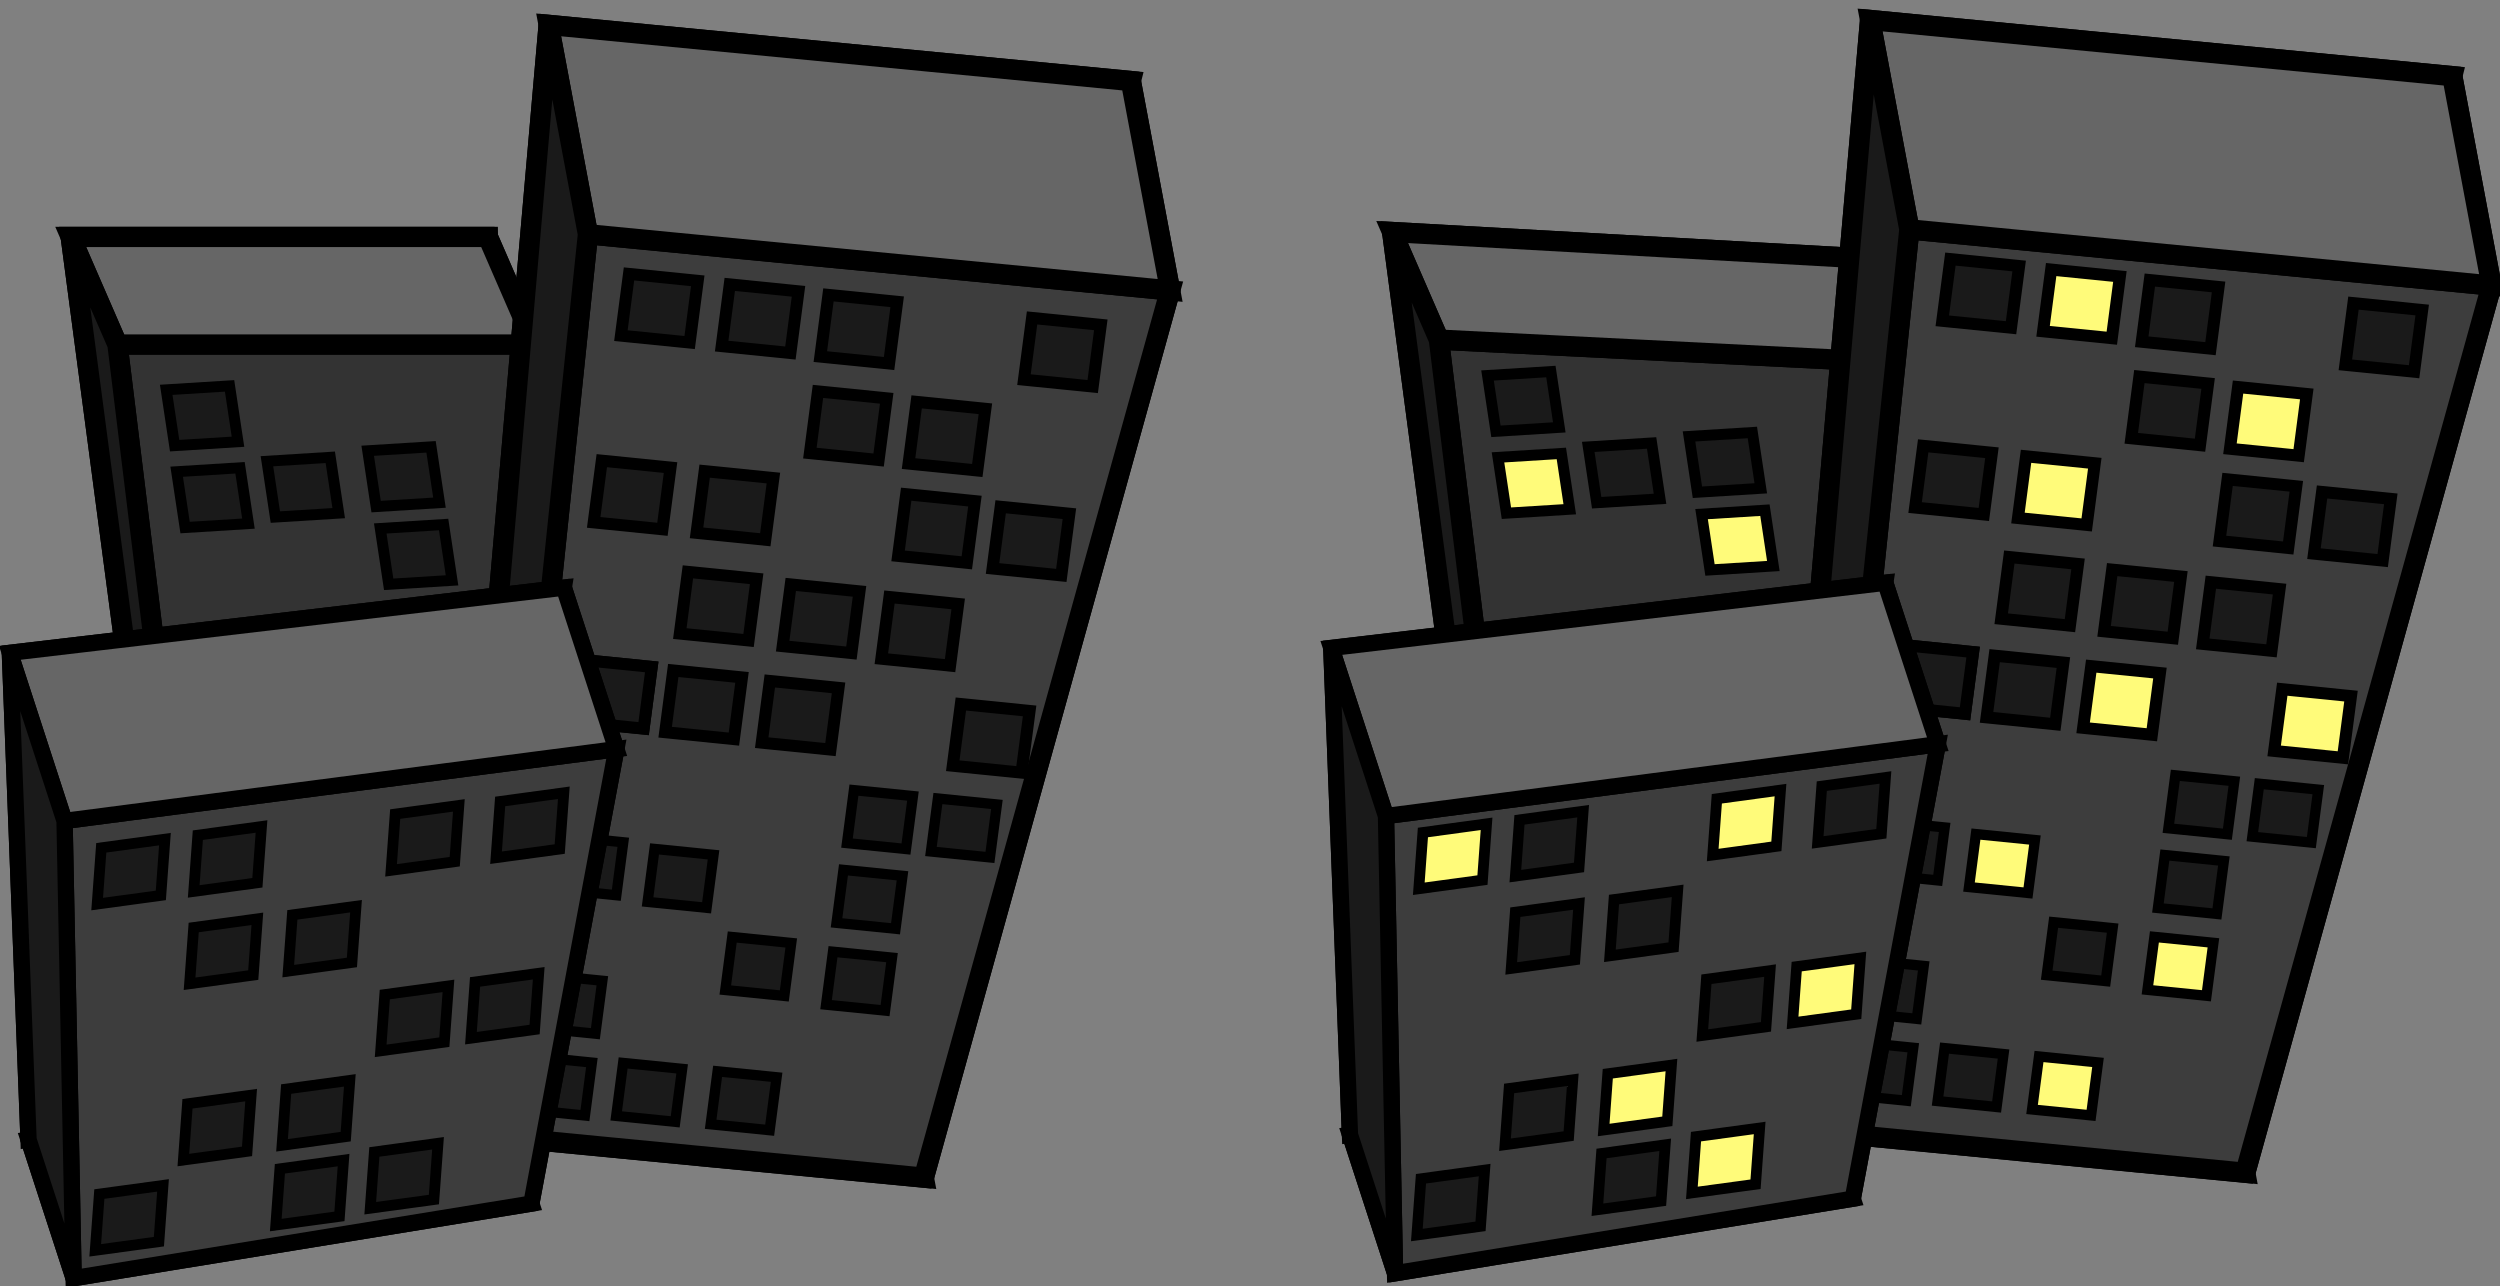 <?xml version="1.0" encoding="UTF-8" standalone="no"?>
<!-- Created with Inkscape (http://www.inkscape.org/) -->

<svg
   xmlns:dc="http://purl.org/dc/elements/1.1/"
   xmlns:cc="http://creativecommons.org/ns#"
   xmlns:rdf="http://www.w3.org/1999/02/22-rdf-syntax-ns#"
   xmlns:svg="http://www.w3.org/2000/svg"
   xmlns="http://www.w3.org/2000/svg"
   xmlns:sodipodi="http://sodipodi.sourceforge.net/DTD/sodipodi-0.dtd"
   xmlns:inkscape="http://www.inkscape.org/namespaces/inkscape"
   width="291.893"
   height="150.181"
   id="svg2"
   version="1.1"
   inkscape:version="0.47 r22583"
   sodipodi:docname="buildings.svg"
   inkscape:export-filename="F:\personal\tbeary\Projects\QA Division ppt\0-Completed Ideas\Skylines\anniversary-city-numbers\buildings.png"
   inkscape:export-xdpi="195.3"
   inkscape:export-ydpi="195.3">
  <rect width="100%" height="100%" fill="#808080" stroke="none"/>
  <title
     id="title3168">buildings</title>
  <defs
     id="defs4">
    <inkscape:perspective
       sodipodi:type="inkscape:persp3d"
       inkscape:vp_x="221.61998 : -134.83192 : 1"
       inkscape:vp_y="-288.54141 : 663.99915 : 0"
       inkscape:vp_z="2306.3155 : 152.97602 : 1"
       inkscape:persp3d-origin="946.6777 : 152.97602 : 1"
       id="perspective3166" />
    <inkscape:perspective
       sodipodi:type="inkscape:persp3d"
       inkscape:vp_x="186.2586 : -128.89743 : 1"
       inkscape:vp_y="-130.10038 : 693.12731 : 0"
       inkscape:vp_z="1349.1504 : -130.11659 : 0"
       inkscape:persp3d-origin="911.3162 : 158.91051 : 1"
       id="perspective3157" />
    <inkscape:perspective
       sodipodi:type="inkscape:persp3d"
       inkscape:vp_x="172.9921 : -99.204771 : 1"
       inkscape:vp_y="-176.03686 : 541.03529 : 0"
       inkscape:vp_z="1799.5247 : 417.09563 : 1"
       inkscape:persp3d-origin="761.28455 : 129.94359 : 1"
       id="perspective3114" />
    <inkscape:perspective
       sodipodi:type="inkscape:persp3d"
       inkscape:vp_x="67.334267 : -136.54621 : 1"
       inkscape:vp_y="-288.54141 : 663.99915 : 0"
       inkscape:vp_z="1359.6378 : 0 : 0"
       inkscape:persp3d-origin="792.39204 : 151.26173 : 1"
       id="perspective3092" />
    <inkscape:perspective
       sodipodi:type="inkscape:persp3d"
       inkscape:vp_x="31.972887 : -130.61172 : 1"
       inkscape:vp_y="-130.10038 : 693.12731 : 0"
       inkscape:vp_z="1349.1504 : -130.11659 : 0"
       inkscape:persp3d-origin="757.03054 : 157.19622 : 1"
       id="perspective3083" />
    <inkscape:perspective
       sodipodi:type="inkscape:persp3d"
       inkscape:vp_x="18.706382 : -100.91906 : 1"
       inkscape:vp_y="-176.03686 : 541.03529 : 0"
       inkscape:vp_z="1645.239 : 415.38134 : 1"
       inkscape:persp3d-origin="606.99884 : 128.2293 : 1"
       id="perspective3040" />
    <inkscape:perspective
       sodipodi:type="inkscape:persp3d"
       inkscape:vp_x="177.61998 : -870.26049 : 1"
       inkscape:vp_y="-288.54141 : 663.99915 : 0"
       inkscape:vp_z="2262.3155 : -582.45255 : 1"
       inkscape:persp3d-origin="902.6777 : -582.45255 : 1"
       id="perspective7003" />
    <inkscape:perspective
       sodipodi:type="inkscape:persp3d"
       inkscape:vp_x="142.2586 : -864.326 : 1"
       inkscape:vp_y="-130.10038 : 693.12731 : 0"
       inkscape:vp_z="1349.1504 : -130.11659 : 0"
       inkscape:persp3d-origin="867.3162 : -576.51806 : 1"
       id="perspective6994" />
    <inkscape:perspective
       sodipodi:type="inkscape:persp3d"
       inkscape:vp_x="128.9921 : -834.63334 : 1"
       inkscape:vp_y="-176.03686 : 541.03529 : 0"
       inkscape:vp_z="1755.5247 : -318.33294 : 1"
       inkscape:persp3d-origin="717.28455 : -605.48498 : 1"
       id="perspective6951" />
    <inkscape:perspective
       sodipodi:type="inkscape:persp3d"
       inkscape:vp_x="41.048553 : -873.68907 : 1"
       inkscape:vp_y="-288.54141 : 663.99915 : 0"
       inkscape:vp_z="1359.6378 : 0 : 0"
       inkscape:persp3d-origin="766.10633 : -585.88113 : 1"
       id="perspective6929" />
    <inkscape:perspective
       sodipodi:type="inkscape:persp3d"
       inkscape:vp_x="5.687173 : -867.75458 : 1"
       inkscape:vp_y="-130.10038 : 693.12731 : 0"
       inkscape:vp_z="1349.1504 : -130.11659 : 0"
       inkscape:persp3d-origin="730.74483 : -579.94664 : 1"
       id="perspective6920" />
    <inkscape:perspective
       sodipodi:type="inkscape:persp3d"
       inkscape:vp_x="-7.579332 : -838.06192 : 1"
       inkscape:vp_y="-176.03686 : 541.03529 : 0"
       inkscape:vp_z="1618.9533 : -321.76152 : 1"
       inkscape:persp3d-origin="580.71313 : -608.91356 : 1"
       id="perspective6877" />
    <inkscape:perspective
       id="perspective6789"
       inkscape:persp3d-origin="756.14169 : -19.770696 : 1"
       inkscape:vp_z="1794.3818 : 267.38134 : 1"
       inkscape:vp_y="-176.03686 : 541.03529 : 0"
       inkscape:vp_x="167.84924 : -248.91906 : 1"
       sodipodi:type="inkscape:persp3d" />
    <inkscape:perspective
       id="perspective6787"
       inkscape:persp3d-origin="906.17334 : 9.1962243 : 1"
       inkscape:vp_z="1349.1504 : -130.11659 : 0"
       inkscape:vp_y="-130.10038 : 693.12731 : 0"
       inkscape:vp_x="181.11574 : -278.61172 : 1"
       sodipodi:type="inkscape:persp3d" />
    <inkscape:perspective
       id="perspective6785"
       inkscape:persp3d-origin="941.53484 : 3.2617343 : 1"
       inkscape:vp_z="2301.1726 : 3.2617343 : 1"
       inkscape:vp_y="-288.54141 : 663.99915 : 0"
       inkscape:vp_x="216.47712 : -284.54621 : 1"
       sodipodi:type="inkscape:persp3d" />
    <inkscape:perspective
       id="perspective5941"
       inkscape:persp3d-origin="1210.6777 : 888.40459 : 1"
       inkscape:vp_z="1359.6378 : 0 : 0"
       inkscape:vp_y="-288.54141 : 663.99915 : 0"
       inkscape:vp_x="485.61998 : 600.59665 : 1"
       sodipodi:type="inkscape:persp3d" />
    <inkscape:perspective
       id="perspective5932"
       inkscape:persp3d-origin="1175.3162 : 894.33908 : 1"
       inkscape:vp_z="1349.1504 : -130.11659 : 0"
       inkscape:vp_y="-130.10038 : 693.12731 : 0"
       inkscape:vp_x="450.2586 : 606.53114 : 1"
       sodipodi:type="inkscape:persp3d" />
    <inkscape:perspective
       id="perspective5889"
       inkscape:persp3d-origin="1025.2845 : 865.37216 : 1"
       inkscape:vp_z="2063.5247 : 1152.5242 : 1"
       inkscape:vp_y="-176.03686 : 541.03529 : 0"
       inkscape:vp_x="436.9921 : 636.2238 : 1"
       sodipodi:type="inkscape:persp3d" />
    <inkscape:perspective
       id="perspective5867"
       inkscape:persp3d-origin="601.85598 : -20.342129 : 1"
       inkscape:vp_z="1640.0961 : 266.80991 : 1"
       inkscape:vp_y="-176.03686 : 541.03529 : 0"
       inkscape:vp_x="13.563525 : -249.49049 : 1"
       sodipodi:type="inkscape:persp3d" />
    <inkscape:perspective
       id="perspective5865"
       inkscape:persp3d-origin="751.88768 : 8.6247914 : 1"
       inkscape:vp_z="1349.1504 : -130.11659 : 0"
       inkscape:vp_y="-130.10038 : 693.12731 : 0"
       inkscape:vp_x="26.83003 : -279.18315 : 1"
       sodipodi:type="inkscape:persp3d" />
    <inkscape:perspective
       id="perspective5863"
       inkscape:persp3d-origin="787.24918 : 2.6903014 : 1"
       inkscape:vp_z="1359.6378 : 0 : 0"
       inkscape:vp_y="-288.54141 : 663.99915 : 0"
       inkscape:vp_x="62.19141 : -285.11764 : 1"
       sodipodi:type="inkscape:persp3d" />
    <inkscape:perspective
       sodipodi:type="inkscape:persp3d"
       inkscape:vp_x="668.04782 : -204.01114 : 1"
       inkscape:vp_y="-176.03686 : 541.03529 : 0"
       inkscape:vp_z="2294.5804 : 312.28926 : 1"
       inkscape:persp3d-origin="1256.3402 : 25.137216 : 1"
       id="perspective5728" />
    <inkscape:perspective
       sodipodi:type="inkscape:persp3d"
       inkscape:vp_x="604.51107 : -239.00731 : 1"
       inkscape:vp_y="-288.54141 : 663.99915 : 0"
       inkscape:vp_z="1359.6378 : 0 : 0"
       inkscape:persp3d-origin="1329.5688 : 48.80063 : 1"
       id="perspective4896" />
    <inkscape:perspective
       sodipodi:type="inkscape:persp3d"
       inkscape:vp_x="569.14969 : -233.07282 : 1"
       inkscape:vp_y="-130.10038 : 693.12731 : 0"
       inkscape:vp_z="1349.1504 : -130.11659 : 0"
       inkscape:persp3d-origin="1294.2073 : 54.73512 : 1"
       id="perspective4894" />
    <inkscape:perspective
       sodipodi:type="inkscape:persp3d"
       inkscape:vp_x="555.88319 : -203.38016 : 1"
       inkscape:vp_y="-176.03686 : 541.03529 : 0"
       inkscape:vp_z="2182.4157 : 312.92024 : 1"
       inkscape:persp3d-origin="1144.1756 : 25.7682 : 1"
       id="perspective4892" />
    <inkscape:perspective
       sodipodi:type="inkscape:persp3d"
       inkscape:vp_x="494.61008 : -236.03702 : 1"
       inkscape:vp_y="-288.54141 : 663.99915 : 0"
       inkscape:vp_z="1359.6378 : 0 : 0"
       inkscape:persp3d-origin="1219.6678 : 51.770927 : 1"
       id="perspective4722" />
    <inkscape:perspective
       sodipodi:type="inkscape:persp3d"
       inkscape:vp_x="459.2487 : -230.10253 : 1"
       inkscape:vp_y="-130.10038 : 693.12731 : 0"
       inkscape:vp_z="1349.1504 : -130.11659 : 0"
       inkscape:persp3d-origin="1184.3063 : 57.705417 : 1"
       id="perspective4720" />
    <inkscape:perspective
       sodipodi:type="inkscape:persp3d"
       inkscape:vp_x="445.9822 : -200.40987 : 1"
       inkscape:vp_y="-176.03686 : 541.03529 : 0"
       inkscape:vp_z="2072.5147 : 315.89053 : 1"
       inkscape:persp3d-origin="1034.2747 : 28.738497 : 1"
       id="perspective4718" />
    <inkscape:perspective
       sodipodi:type="inkscape:persp3d"
       inkscape:vp_x="386.68929 : -232.07662 : 1"
       inkscape:vp_y="-288.54141 : 663.99915 : 0"
       inkscape:vp_z="1359.6378 : 0 : 0"
       inkscape:persp3d-origin="1111.747 : 55.731323 : 1"
       id="perspective4548" />
    <inkscape:perspective
       sodipodi:type="inkscape:persp3d"
       inkscape:vp_x="351.32791 : -226.14213 : 1"
       inkscape:vp_y="-130.10038 : 693.12731 : 0"
       inkscape:vp_z="1349.1504 : -130.11659 : 0"
       inkscape:persp3d-origin="1076.3855 : 61.665813 : 1"
       id="perspective4546" />
    <inkscape:perspective
       sodipodi:type="inkscape:persp3d"
       inkscape:vp_x="338.06141 : -196.44947 : 1"
       inkscape:vp_y="-176.03686 : 541.03529 : 0"
       inkscape:vp_z="1964.594 : 319.85093 : 1"
       inkscape:persp3d-origin="926.35386 : 32.698893 : 1"
       id="perspective4544" />
    <inkscape:perspective
       sodipodi:type="inkscape:persp3d"
       inkscape:vp_x="285.69919 : -239.99741 : 1"
       inkscape:vp_y="-288.54141 : 663.99915 : 0"
       inkscape:vp_z="1359.6378 : 0 : 0"
       inkscape:persp3d-origin="1010.757 : 47.810531 : 1"
       id="perspective4374" />
    <inkscape:perspective
       sodipodi:type="inkscape:persp3d"
       inkscape:vp_x="250.33781 : -234.06292 : 1"
       inkscape:vp_y="-130.10038 : 693.12731 : 0"
       inkscape:vp_z="1349.1504 : -130.11659 : 0"
       inkscape:persp3d-origin="975.39546 : 53.745021 : 1"
       id="perspective4372" />
    <inkscape:perspective
       sodipodi:type="inkscape:persp3d"
       inkscape:vp_x="237.07131 : -204.37026 : 1"
       inkscape:vp_y="-176.03686 : 541.03529 : 0"
       inkscape:vp_z="1863.6039 : 311.93014 : 1"
       inkscape:persp3d-origin="825.36376 : 24.778101 : 1"
       id="perspective4370" />
    <inkscape:perspective
       sodipodi:type="inkscape:persp3d"
       inkscape:vp_x="67.87741 : -171.72019 : 1"
       inkscape:vp_y="-288.54141 : 663.99915 : 0"
       inkscape:vp_z="1359.6378 : 0 : 0"
       inkscape:persp3d-origin="792.93515 : 116.08775 : 1"
       id="perspective6439" />
    <inkscape:perspective
       sodipodi:type="inkscape:persp3d"
       inkscape:vp_x="32.51603 : -165.7857 : 1"
       inkscape:vp_y="-130.10038 : 693.12731 : 0"
       inkscape:vp_z="1349.1504 : -130.11659 : 0"
       inkscape:persp3d-origin="757.57365 : 122.02224 : 1"
       id="perspective6437" />
    <inkscape:perspective
       sodipodi:type="inkscape:persp3d"
       inkscape:vp_x="19.24953 : -136.09304 : 1"
       inkscape:vp_y="-176.03686 : 541.03529 : 0"
       inkscape:vp_z="1645.7821 : 380.20736 : 1"
       inkscape:persp3d-origin="607.54195 : 93.055318 : 1"
       id="perspective6435" />
    <inkscape:perspective
       sodipodi:type="inkscape:persp3d"
       inkscape:vp_x="618.37246 : 16.398622 : 1"
       inkscape:vp_y="-288.54141 : 663.99915 : 0"
       inkscape:vp_z="1359.6378 : 0 : 0"
       inkscape:persp3d-origin="1343.4302 : 304.20656 : 1"
       id="perspective6265" />
    <inkscape:perspective
       sodipodi:type="inkscape:persp3d"
       inkscape:vp_x="583.01108 : 22.333112 : 1"
       inkscape:vp_y="-130.10038 : 693.12731 : 0"
       inkscape:vp_z="1349.1504 : -130.11659 : 0"
       inkscape:persp3d-origin="1308.0687 : 310.14105 : 1"
       id="perspective6263" />
    <inkscape:perspective
       sodipodi:type="inkscape:persp3d"
       inkscape:vp_x="569.74458 : 52.025772 : 1"
       inkscape:vp_y="-176.03686 : 541.03529 : 0"
       inkscape:vp_z="2196.2771 : 568.32617 : 1"
       inkscape:persp3d-origin="1158.037 : 281.17413 : 1"
       id="perspective6261" />
    <inkscape:perspective
       sodipodi:type="inkscape:persp3d"
       inkscape:vp_x="434.21404 : 16.398622 : 1"
       inkscape:vp_y="-288.54141 : 663.99915 : 0"
       inkscape:vp_z="1359.6378 : 0 : 0"
       inkscape:persp3d-origin="1159.2718 : 304.20656 : 1"
       id="perspective6091" />
    <inkscape:perspective
       sodipodi:type="inkscape:persp3d"
       inkscape:vp_x="398.85266 : 22.333112 : 1"
       inkscape:vp_y="-130.10038 : 693.12731 : 0"
       inkscape:vp_z="1349.1504 : -130.11659 : 0"
       inkscape:persp3d-origin="1123.9103 : 310.14105 : 1"
       id="perspective6089" />
    <inkscape:perspective
       sodipodi:type="inkscape:persp3d"
       inkscape:vp_x="385.58616 : 52.025772 : 1"
       inkscape:vp_y="-176.03686 : 541.03529 : 0"
       inkscape:vp_z="2012.1187 : 568.32617 : 1"
       inkscape:persp3d-origin="973.87859 : 281.17413 : 1"
       id="perspective6087" />
    <inkscape:perspective
       sodipodi:type="inkscape:persp3d"
       inkscape:vp_x="255.00612 : 19.368919 : 1"
       inkscape:vp_y="-288.54141 : 663.99915 : 0"
       inkscape:vp_z="1359.6378 : 0 : 0"
       inkscape:persp3d-origin="980.06387 : 307.17686 : 1"
       id="perspective5917" />
    <inkscape:perspective
       sodipodi:type="inkscape:persp3d"
       inkscape:vp_x="219.64474 : 25.303409 : 1"
       inkscape:vp_y="-130.10038 : 693.12731 : 0"
       inkscape:vp_z="1349.1504 : -130.11659 : 0"
       inkscape:persp3d-origin="944.70237 : 313.11135 : 1"
       id="perspective5915" />
    <inkscape:perspective
       sodipodi:type="inkscape:persp3d"
       inkscape:vp_x="206.37824 : 54.996069 : 1"
       inkscape:vp_y="-176.03686 : 541.03529 : 0"
       inkscape:vp_z="1832.9108 : 571.29647 : 1"
       inkscape:persp3d-origin="794.67067 : 284.14443 : 1"
       id="perspective5913" />
    <inkscape:perspective
       sodipodi:type="inkscape:persp3d"
       inkscape:vp_x="69.857608 : 25.309513 : 1"
       inkscape:vp_y="-288.54141 : 663.99915 : 0"
       inkscape:vp_z="1359.6378 : 0 : 0"
       inkscape:persp3d-origin="794.91536 : 313.11745 : 1"
       id="perspective5743" />
    <inkscape:perspective
       sodipodi:type="inkscape:persp3d"
       inkscape:vp_x="34.496228 : 31.244003 : 1"
       inkscape:vp_y="-130.10038 : 693.12731 : 0"
       inkscape:vp_z="1349.1504 : -130.11659 : 0"
       inkscape:persp3d-origin="759.55386 : 319.05194 : 1"
       id="perspective5741" />
    <inkscape:perspective
       sodipodi:type="inkscape:persp3d"
       inkscape:vp_x="21.229728 : 60.936663 : 1"
       inkscape:vp_y="-176.03686 : 541.03529 : 0"
       inkscape:vp_z="1647.7623 : 577.23706 : 1"
       inkscape:persp3d-origin="609.52216 : 290.08502 : 1"
       id="perspective5739" />
    <inkscape:perspective
       sodipodi:type="inkscape:persp3d"
       inkscape:vp_x="628.27345 : 228.27981 : 1"
       inkscape:vp_y="-288.54141 : 663.99915 : 0"
       inkscape:vp_z="1359.6378 : 0 : 0"
       inkscape:persp3d-origin="1353.3312 : 516.08775 : 1"
       id="perspective5569" />
    <inkscape:perspective
       sodipodi:type="inkscape:persp3d"
       inkscape:vp_x="592.91207 : 234.2143 : 1"
       inkscape:vp_y="-130.10038 : 693.12731 : 0"
       inkscape:vp_z="1349.1504 : -130.11659 : 0"
       inkscape:persp3d-origin="1317.9697 : 522.02224 : 1"
       id="perspective5567" />
    <inkscape:perspective
       sodipodi:type="inkscape:persp3d"
       inkscape:vp_x="579.64557 : 263.90696 : 1"
       inkscape:vp_y="-176.03686 : 541.03529 : 0"
       inkscape:vp_z="2206.1781 : 780.20736 : 1"
       inkscape:persp3d-origin="1167.938 : 493.05532 : 1"
       id="perspective5565" />
    <inkscape:perspective
       sodipodi:type="inkscape:persp3d"
       inkscape:vp_x="445.10513 : 230.26001 : 1"
       inkscape:vp_y="-288.54141 : 663.99915 : 0"
       inkscape:vp_z="1359.6378 : 0 : 0"
       inkscape:persp3d-origin="1170.1629 : 518.06795 : 1"
       id="perspective5395" />
    <inkscape:perspective
       sodipodi:type="inkscape:persp3d"
       inkscape:vp_x="409.74375 : 236.1945 : 1"
       inkscape:vp_y="-130.10038 : 693.12731 : 0"
       inkscape:vp_z="1349.1504 : -130.11659 : 0"
       inkscape:persp3d-origin="1134.8014 : 524.00244 : 1"
       id="perspective5393" />
    <inkscape:perspective
       sodipodi:type="inkscape:persp3d"
       inkscape:vp_x="396.47725 : 265.88716 : 1"
       inkscape:vp_y="-176.03686 : 541.03529 : 0"
       inkscape:vp_z="2023.0098 : 782.18756 : 1"
       inkscape:persp3d-origin="984.76969 : 495.03552 : 1"
       id="perspective5391" />
    <inkscape:perspective
       sodipodi:type="inkscape:persp3d"
       inkscape:vp_x="260.94671 : 230.26001 : 1"
       inkscape:vp_y="-288.54141 : 663.99915 : 0"
       inkscape:vp_z="1359.6378 : 0 : 0"
       inkscape:persp3d-origin="986.00447 : 518.06795 : 1"
       id="perspective5221" />
    <inkscape:perspective
       sodipodi:type="inkscape:persp3d"
       inkscape:vp_x="225.58533 : 236.1945 : 1"
       inkscape:vp_y="-130.10038 : 693.12731 : 0"
       inkscape:vp_z="1349.1504 : -130.11659 : 0"
       inkscape:persp3d-origin="950.64297 : 524.00244 : 1"
       id="perspective5219" />
    <inkscape:perspective
       sodipodi:type="inkscape:persp3d"
       inkscape:vp_x="212.31883 : 265.88716 : 1"
       inkscape:vp_y="-176.03686 : 541.03529 : 0"
       inkscape:vp_z="1838.8514 : 782.18756 : 1"
       inkscape:persp3d-origin="800.61127 : 495.03552 : 1"
       id="perspective5217" />
    <inkscape:perspective
       sodipodi:type="inkscape:persp3d"
       inkscape:vp_x="75.798196 : 233.23031 : 1"
       inkscape:vp_y="-288.54141 : 663.99915 : 0"
       inkscape:vp_z="1359.6378 : 0 : 0"
       inkscape:persp3d-origin="800.85596 : 521.03825 : 1"
       id="perspective5047" />
    <inkscape:perspective
       sodipodi:type="inkscape:persp3d"
       inkscape:vp_x="40.436816 : 239.1648 : 1"
       inkscape:vp_y="-130.10038 : 693.12731 : 0"
       inkscape:vp_z="1349.1504 : -130.11659 : 0"
       inkscape:persp3d-origin="765.49446 : 526.97274 : 1"
       id="perspective5045" />
    <inkscape:perspective
       sodipodi:type="inkscape:persp3d"
       inkscape:vp_x="27.170316 : 268.85746 : 1"
       inkscape:vp_y="-176.03686 : 541.03529 : 0"
       inkscape:vp_z="1653.7029 : 785.15786 : 1"
       inkscape:persp3d-origin="615.46276 : 498.00582 : 1"
       id="perspective5043" />
    <inkscape:perspective
       sodipodi:type="inkscape:persp3d"
       inkscape:vp_x="632.23384 : 423.32932 : 1"
       inkscape:vp_y="-288.54141 : 663.99915 : 0"
       inkscape:vp_z="1359.6378 : 0 : 0"
       inkscape:persp3d-origin="1357.2916 : 711.13726 : 1"
       id="perspective4873" />
    <inkscape:perspective
       sodipodi:type="inkscape:persp3d"
       inkscape:vp_x="596.87246 : 429.26381 : 1"
       inkscape:vp_y="-130.10038 : 693.12731 : 0"
       inkscape:vp_z="1349.1504 : -130.11659 : 0"
       inkscape:persp3d-origin="1321.9301 : 717.07175 : 1"
       id="perspective4871" />
    <inkscape:perspective
       sodipodi:type="inkscape:persp3d"
       inkscape:vp_x="583.60596 : 458.95647 : 1"
       inkscape:vp_y="-176.03686 : 541.03529 : 0"
       inkscape:vp_z="2210.1385 : 975.25687 : 1"
       inkscape:persp3d-origin="1171.8984 : 688.10483 : 1"
       id="perspective4869" />
    <inkscape:perspective
       sodipodi:type="inkscape:persp3d"
       inkscape:vp_x="441.14473 : 425.30952 : 1"
       inkscape:vp_y="-288.54141 : 663.99915 : 0"
       inkscape:vp_z="1359.6378 : 0 : 0"
       inkscape:persp3d-origin="1166.2025 : 713.11746 : 1"
       id="perspective4699" />
    <inkscape:perspective
       sodipodi:type="inkscape:persp3d"
       inkscape:vp_x="405.78335 : 431.24401 : 1"
       inkscape:vp_y="-130.10038 : 693.12731 : 0"
       inkscape:vp_z="1349.1504 : -130.11659 : 0"
       inkscape:persp3d-origin="1130.841 : 719.05195 : 1"
       id="perspective4697" />
    <inkscape:perspective
       sodipodi:type="inkscape:persp3d"
       inkscape:vp_x="392.51685 : 460.93667 : 1"
       inkscape:vp_y="-176.03686 : 541.03529 : 0"
       inkscape:vp_z="2019.0494 : 977.23707 : 1"
       inkscape:persp3d-origin="980.8093 : 690.08503 : 1"
       id="perspective4695" />
    <inkscape:perspective
       sodipodi:type="inkscape:persp3d"
       inkscape:vp_x="260.94671 : 424.31942 : 1"
       inkscape:vp_y="-288.54141 : 663.99915 : 0"
       inkscape:vp_z="1359.6378 : 0 : 0"
       inkscape:persp3d-origin="986.00448 : 712.12736 : 1"
       id="perspective4525" />
    <inkscape:perspective
       sodipodi:type="inkscape:persp3d"
       inkscape:vp_x="225.58533 : 430.25391 : 1"
       inkscape:vp_y="-130.10038 : 693.12731 : 0"
       inkscape:vp_z="1349.1504 : -130.11659 : 0"
       inkscape:persp3d-origin="950.64298 : 718.06185 : 1"
       id="perspective4523" />
    <inkscape:perspective
       sodipodi:type="inkscape:persp3d"
       inkscape:vp_x="212.31883 : 459.94657 : 1"
       inkscape:vp_y="-176.03686 : 541.03529 : 0"
       inkscape:vp_z="1838.8514 : 976.24697 : 1"
       inkscape:persp3d-origin="800.61128 : 689.09493 : 1"
       id="perspective4521" />
    <inkscape:perspective
       sodipodi:type="inkscape:persp3d"
       inkscape:vp_x="83.718991 : 427.28972 : 1"
       inkscape:vp_y="-288.54141 : 663.99915 : 0"
       inkscape:vp_z="1359.6378 : 0 : 0"
       inkscape:persp3d-origin="808.77676 : 715.09766 : 1"
       id="perspective4265" />
    <inkscape:perspective
       sodipodi:type="inkscape:persp3d"
       inkscape:vp_x="48.357611 : 433.22421 : 1"
       inkscape:vp_y="-130.10038 : 693.12731 : 0"
       inkscape:vp_z="1349.1504 : -130.11659 : 0"
       inkscape:persp3d-origin="773.41526 : 721.03215 : 1"
       id="perspective4263" />
    <inkscape:perspective
       sodipodi:type="inkscape:persp3d"
       inkscape:vp_x="35.091106 : 462.91687 : 1"
       inkscape:vp_y="-176.03686 : 541.03529 : 0"
       inkscape:vp_z="1661.6237 : 979.21727 : 1"
       inkscape:persp3d-origin="623.38356 : 692.06523 : 1"
       id="perspective4261" />
    <inkscape:perspective
       sodipodi:type="inkscape:persp3d"
       inkscape:vp_x="189.99287 : -118.3585 : 1"
       inkscape:vp_y="-288.54141 : 663.99915 : 0"
       inkscape:vp_z="2274.6884 : 169.44953 : 1"
       inkscape:persp3d-origin="915.05059 : 169.44953 : 1"
       id="perspective3915" />
    <inkscape:perspective
       sodipodi:type="inkscape:persp3d"
       inkscape:vp_x="154.63149 : -112.424 : 1"
       inkscape:vp_y="-130.10038 : 693.12731 : 0"
       inkscape:vp_z="1349.1504 : -130.11659 : 0"
       inkscape:persp3d-origin="879.68909 : 175.38403 : 1"
       id="perspective3899" />
    <inkscape:perspective
       sodipodi:type="inkscape:persp3d"
       inkscape:vp_x="204.45804 : 412.35131 : 1"
       inkscape:vp_y="-243.61501 : 969.87202 : 0"
       inkscape:vp_z="2455.3943 : 1337.8832 : 1"
       inkscape:persp3d-origin="1018.5879 : 823.12782 : 1"
       id="perspective3871" />
    <inkscape:perspective
       sodipodi:type="inkscape:persp3d"
       inkscape:vp_x="141.36499 : -82.731297 : 1"
       inkscape:vp_y="-176.03686 : 541.03529 : 0"
       inkscape:vp_z="1767.8976 : 433.56917 : 1"
       inkscape:persp3d-origin="729.65744 : 146.41703 : 1"
       id="perspective2985" />
  </defs>
  <sodipodi:namedview
     id="base"
     pagecolor="#ffffff"
     bordercolor="#666666"
     borderopacity="1.0"
     inkscape:pageopacity="0.0"
     inkscape:pageshadow="2"
     inkscape:zoom="1.75"
     inkscape:cx="128.49208"
     inkscape:cy="124.19363"
     inkscape:document-units="px"
     inkscape:current-layer="layer1"
     showgrid="false"
     showguides="true"
     inkscape:guide-bbox="true"
     inkscape:window-width="1280"
     inkscape:window-height="756"
     inkscape:window-x="6"
     inkscape:window-y="2"
     inkscape:window-maximized="0"
     inkscape:snap-to-guides="false"
     inkscape:snap-grids="false" />
  <g
     inkscape:label="Layer 1"
     inkscape:groupmode="layer"
     id="layer1"
     transform="translate(-5.341,-753.616)">
    <g
       sodipodi:type="inkscape:box3d"
       style="fill:#3d3d3d;fill-opacity:1;stroke:#000000;stroke-width:3;stroke-miterlimit:4;stroke-opacity:1;stroke-dasharray:none"
       id="g3901"
       inkscape:perspectiveID="#perspective5863"
       inkscape:corner0="8.0009365 : 3.6720702 : 0 : 1"
       inkscape:corner7="5.9001149 : 3.8026137 : 0.24717769 : 1">
      <path
         sodipodi:type="inkscape:box3dside"
         id="path3909"
         style="fill:#3d3d3d;fill-opacity:1;fill-rule:evenodd;stroke:#000000;stroke-width:2.37;stroke-opacity:1"
         inkscape:box3dsidetype="13"
         d="m 26.187,876.421 -12.588,-95.143 48.705,0 1.22,95.143 z" />
      <path
         sodipodi:type="inkscape:box3dside"
         id="path3905"
         style="fill:#3d3d3d;fill-opacity:1;fill-rule:evenodd;stroke:#000000;stroke-width:2.37;stroke-opacity:1"
         inkscape:box3dsidetype="6"
         d="m 30.372,886.051 -4.185,-9.63 37.337,0 4.185,9.63 z" />
      <path
         sodipodi:type="inkscape:box3dside"
         id="path3907"
         style="fill:#3d3d3d;fill-opacity:1;fill-rule:evenodd;stroke:#000000;stroke-width:2.37;stroke-opacity:1"
         inkscape:box3dsidetype="11"
         d="m 67.709,886.051 0.054,-92.211 -5.459,-12.562 1.22,95.143 z" />
      <path
         sodipodi:type="inkscape:box3dside"
         id="path3903"
         style="fill:#333333;fill-opacity:1;fill-rule:evenodd;stroke:#000000;stroke-width:2.37;stroke-opacity:1"
         inkscape:box3dsidetype="5"
         d="m 30.372,886.051 -11.314,-92.211 48.705,0 -0.054,92.211 z" />
      <path
         sodipodi:type="inkscape:box3dside"
         id="path3911"
         style="fill:#666666;fill-opacity:1;fill-rule:evenodd;stroke:#000000;stroke-width:2.37;stroke-opacity:1"
         inkscape:box3dsidetype="14"
         d="m 19.057,793.841 -5.459,-12.562 48.705,0 5.459,12.562 z" />
      <path
         sodipodi:type="inkscape:box3dside"
         id="path3913"
         style="fill:#1a1a1a;fill-opacity:1;fill-rule:evenodd;stroke:#000000;stroke-width:2.37;stroke-opacity:1"
         inkscape:box3dsidetype="3"
         d="M 30.372,886.051 19.057,793.841 13.598,781.278 26.187,876.421 z" />
    </g>
    <g
       inkscape:corner7="5.6431336 : 3.4377554 : 0.33469264 : 1"
       inkscape:corner0="8.0009365 : 3.6720702 : 0 : 1"
       inkscape:perspectiveID="#perspective5865"
       id="g3885"
       style="fill:#3d3d3d;fill-opacity:1;stroke:#000000;stroke-width:3;stroke-miterlimit:4;stroke-opacity:1;stroke-dasharray:none"
       sodipodi:type="inkscape:box3d">
      <path
         d="m 59.649,868.233 9.752,-111.711 67.973,6.556 -27.558,109.994 z"
         inkscape:box3dsidetype="5"
         style="fill:#3d3d3d;fill-opacity:1;fill-rule:evenodd;stroke:#000000;stroke-width:2.37;stroke-opacity:1"
         id="path3891"
         sodipodi:type="inkscape:box3dside" />
      <path
         d="m 59.649,868.233 3.387,18.044 50.167,4.838 -3.387,-18.044 z"
         inkscape:box3dsidetype="6"
         style="fill:#3d3d3d;fill-opacity:1;fill-rule:evenodd;stroke:#000000;stroke-width:2.37;stroke-opacity:1"
         id="path3889"
         sodipodi:type="inkscape:box3dside" />
      <path
         d="m 109.816,873.072 27.558,-109.994 4.589,24.448 -28.76,103.59 z"
         inkscape:box3dsidetype="11"
         style="fill:#3d3d3d;fill-opacity:1;fill-rule:evenodd;stroke:#000000;stroke-width:2.37;stroke-opacity:1"
         id="path3887"
         sodipodi:type="inkscape:box3dside" />
      <path
         d="m 63.035,886.277 10.954,-105.307 67.973,6.556 -28.76,103.59 z"
         inkscape:box3dsidetype="13"
         style="fill:#3d3d3d;fill-opacity:1;fill-rule:evenodd;stroke:#000000;stroke-width:2.37;stroke-opacity:1"
         id="path3893"
         sodipodi:type="inkscape:box3dside" />
      <path
         d="m 69.401,756.522 4.589,24.448 67.973,6.556 -4.589,-24.448 z"
         inkscape:box3dsidetype="14"
         style="fill:#666666;fill-opacity:1;fill-rule:evenodd;stroke:#000000;stroke-width:2.37;stroke-opacity:1"
         id="path3895"
         sodipodi:type="inkscape:box3dside" />
      <path
         d="m 59.649,868.233 9.752,-111.711 4.589,24.448 -10.954,105.307 z"
         inkscape:box3dsidetype="3"
         style="fill:#1a1a1a;fill-opacity:1;fill-rule:evenodd;stroke:#000000;stroke-width:2.37;stroke-opacity:1"
         id="path3897"
         sodipodi:type="inkscape:box3dside" />
    </g>
    <rect
       transform="matrix(0.998,-0.062,0.149,0.989,0,0)"
       y="802.066"
       x="-94.95"
       height="6.592"
       width="7.412"
       id="rect4003"
       style="fill:#1a1a1a;fill-opacity:1;stroke:#000000;stroke-width:1.28;stroke-miterlimit:4;stroke-opacity:1;stroke-dasharray:none" />
    <rect
       style="fill:#1a1a1a;fill-opacity:1;stroke:#000000;stroke-width:1.28;stroke-miterlimit:4;stroke-opacity:1;stroke-dasharray:none"
       id="rect4005"
       width="7.412"
       height="6.592"
       x="-84.523"
       y="811.151"
       transform="matrix(0.998,-0.062,0.149,0.989,0,0)" />
    <rect
       transform="matrix(0.998,-0.062,0.149,0.989,0,0)"
       y="811.72"
       x="-95.168"
       height="6.592"
       width="7.412"
       id="rect4007"
       style="fill:#1a1a1a;fill-opacity:1;stroke:#000000;stroke-width:1.28;stroke-miterlimit:4;stroke-opacity:1;stroke-dasharray:none" />
    <rect
       style="fill:#1a1a1a;fill-opacity:1;stroke:#000000;stroke-width:1.28;stroke-miterlimit:4;stroke-opacity:1;stroke-dasharray:none"
       id="rect4009"
       width="7.412"
       height="6.592"
       x="-72.562"
       y="819.836"
       transform="matrix(0.998,-0.062,0.149,0.989,0,0)" />
    <rect
       transform="matrix(0.998,-0.062,0.149,0.989,0,0)"
       y="810.658"
       x="-72.661"
       height="6.592"
       width="7.412"
       id="rect4011"
       style="fill:#1a1a1a;fill-opacity:1;stroke:#000000;stroke-width:1.28;stroke-miterlimit:4;stroke-opacity:1;stroke-dasharray:none" />
    <rect
       style="fill:#1a1a1a;fill-opacity:1;stroke:#000000;stroke-width:1.402;stroke-miterlimit:4;stroke-opacity:1;stroke-dasharray:none"
       id="rect4017"
       width="8.067"
       height="7.272"
       x="180.372"
       y="774.531"
       transform="matrix(0.995,0.1,-0.13,0.991,0,0)" />
    <rect
       transform="matrix(0.995,0.1,-0.13,0.991,0,0)"
       y="774.572"
       x="192.201"
       height="7.272"
       width="8.067"
       id="rect4019"
       style="fill:#1a1a1a;fill-opacity:1;stroke:#000000;stroke-width:1.402;stroke-miterlimit:4;stroke-opacity:1;stroke-dasharray:none" />
    <rect
       style="fill:#1a1a1a;fill-opacity:1;stroke:#000000;stroke-width:1.402;stroke-miterlimit:4;stroke-opacity:1;stroke-dasharray:none"
       id="rect4021"
       width="8.067"
       height="7.272"
       x="203.788"
       y="774.638"
       transform="matrix(0.995,0.1,-0.13,0.991,0,0)" />
    <rect
       style="fill:#1a1a1a;fill-opacity:1;stroke:#000000;stroke-width:1.402;stroke-miterlimit:4;stroke-opacity:1;stroke-dasharray:none"
       id="rect4025"
       width="8.067"
       height="7.272"
       x="227.722"
       y="774.939"
       transform="matrix(0.995,0.1,-0.13,0.991,0,0)" />
    <rect
       transform="matrix(0.995,0.1,-0.13,0.991,0,0)"
       y="785.984"
       x="204.043"
       height="7.272"
       width="8.067"
       id="rect4031"
       style="fill:#1a1a1a;fill-opacity:1;stroke:#000000;stroke-width:1.402;stroke-miterlimit:4;stroke-opacity:1;stroke-dasharray:none" />
    <rect
       style="fill:#1a1a1a;fill-opacity:1;stroke:#000000;stroke-width:1.402;stroke-miterlimit:4;stroke-opacity:1;stroke-dasharray:none"
       id="rect4033"
       width="8.067"
       height="7.272"
       x="215.63"
       y="786.049"
       transform="matrix(0.995,0.1,-0.13,0.991,0,0)" />
    <rect
       style="fill:#1a1a1a;fill-opacity:1;stroke:#000000;stroke-width:1.402;stroke-miterlimit:4;stroke-opacity:1;stroke-dasharray:none"
       id="rect4037"
       width="8.067"
       height="7.272"
       x="180.058"
       y="796.565"
       transform="matrix(0.995,0.1,-0.13,0.991,0,0)" />
    <rect
       transform="matrix(0.995,0.1,-0.13,0.991,0,0)"
       y="796.581"
       x="192.13"
       height="7.272"
       width="8.067"
       id="rect4039"
       style="fill:#1a1a1a;fill-opacity:1;stroke:#000000;stroke-width:1.402;stroke-miterlimit:4;stroke-opacity:1;stroke-dasharray:none" />
    <rect
       transform="matrix(0.995,0.1,-0.13,0.991,0,0)"
       y="796.907"
       x="215.821"
       height="7.272"
       width="8.067"
       id="rect4043"
       style="fill:#1a1a1a;fill-opacity:1;stroke:#000000;stroke-width:1.402;stroke-miterlimit:4;stroke-opacity:1;stroke-dasharray:none" />
    <rect
       style="fill:#1a1a1a;fill-opacity:1;stroke:#000000;stroke-width:1.402;stroke-miterlimit:4;stroke-opacity:1;stroke-dasharray:none"
       id="rect4045"
       width="8.067"
       height="7.272"
       x="226.954"
       y="797.266"
       transform="matrix(0.995,0.1,-0.13,0.991,0,0)" />
    <rect
       style="fill:#1a1a1a;fill-opacity:1;stroke:#000000;stroke-width:1.402;stroke-miterlimit:4;stroke-opacity:1;stroke-dasharray:none"
       id="rect4049"
       width="8.067"
       height="7.272"
       x="191.721"
       y="808.489"
       transform="matrix(0.995,0.1,-0.13,0.991,0,0)" />
    <rect
       transform="matrix(0.995,0.1,-0.13,0.991,0,0)"
       y="808.749"
       x="203.825"
       height="7.272"
       width="8.067"
       id="rect4051"
       style="fill:#1a1a1a;fill-opacity:1;stroke:#000000;stroke-width:1.402;stroke-miterlimit:4;stroke-opacity:1;stroke-dasharray:none" />
    <rect
       style="fill:#1a1a1a;fill-opacity:1;stroke:#000000;stroke-width:1.402;stroke-miterlimit:4;stroke-opacity:1;stroke-dasharray:none"
       id="rect4053"
       width="8.067"
       height="7.272"
       x="215.444"
       y="809.059"
       transform="matrix(0.995,0.1,-0.13,0.991,0,0)" />
    <rect
       style="fill:#1a1a1a;fill-opacity:1;stroke:#000000;stroke-width:1.402;stroke-miterlimit:4;stroke-opacity:1;stroke-dasharray:none"
       id="rect4057"
       width="8.067"
       height="7.272"
       x="225.341"
       y="820.667"
       transform="matrix(0.995,0.1,-0.13,0.991,0,0)" />
    <rect
       style="fill:#1a1a1a;fill-opacity:1;stroke:#000000;stroke-width:1.402;stroke-miterlimit:4;stroke-opacity:1;stroke-dasharray:none"
       id="rect4061"
       width="8.067"
       height="7.272"
       x="202.865"
       y="820.218"
       transform="matrix(0.995,0.1,-0.13,0.991,0,0)" />
    <rect
       transform="matrix(0.995,0.1,-0.13,0.991,0,0)"
       y="820.128"
       x="191.522"
       height="7.272"
       width="8.067"
       id="rect4063"
       style="fill:#1a1a1a;fill-opacity:1;stroke:#000000;stroke-width:1.402;stroke-miterlimit:4;stroke-opacity:1;stroke-dasharray:none" />
    <rect
       style="fill:#1a1a1a;fill-opacity:1;stroke:#000000;stroke-width:1.402;stroke-miterlimit:4;stroke-opacity:1;stroke-dasharray:none"
       id="rect4065"
       width="8.067"
       height="7.272"
       x="180.908"
       y="819.964"
       transform="matrix(0.995,0.1,-0.13,0.991,0,0)" />
    <rect
       transform="matrix(0.995,0.1,-0.13,0.991,0,0)"
       y="819.964"
       x="180.908"
       height="7.272"
       width="8.067"
       id="rect4067"
       style="fill:#1a1a1a;fill-opacity:1;stroke:#000000;stroke-width:1.402;stroke-miterlimit:4;stroke-opacity:1;stroke-dasharray:none" />
    <rect
       style="fill:#1a1a1a;fill-opacity:1;stroke:#000000;stroke-width:1.204;stroke-miterlimit:4;stroke-opacity:1;stroke-dasharray:none"
       id="rect4069"
       width="6.924"
       height="6.241"
       x="224.118"
       y="831.925"
       transform="matrix(0.995,0.1,-0.13,0.991,0,0)" />
    <rect
       transform="matrix(0.995,0.1,-0.13,0.991,0,0)"
       y="831.931"
       x="214.266"
       height="6.241"
       width="6.924"
       id="rect4071"
       style="fill:#1a1a1a;fill-opacity:1;stroke:#000000;stroke-width:1.204;stroke-miterlimit:4;stroke-opacity:1;stroke-dasharray:none" />
    <rect
       style="fill:#1a1a1a;fill-opacity:1;stroke:#000000;stroke-width:1.204;stroke-miterlimit:4;stroke-opacity:1;stroke-dasharray:none"
       id="rect4073"
       width="6.924"
       height="6.241"
       x="214.266"
       y="841.325"
       transform="matrix(0.995,0.1,-0.13,0.991,0,0)" />
    <rect
       style="fill:#1a1a1a;fill-opacity:1;stroke:#000000;stroke-width:1.204;stroke-miterlimit:4;stroke-opacity:1;stroke-dasharray:none"
       id="rect4077"
       width="6.924"
       height="6.241"
       x="192.065"
       y="841.096"
       transform="matrix(0.995,0.1,-0.13,0.991,0,0)" />
    <rect
       transform="matrix(0.995,0.1,-0.13,0.991,0,0)"
       y="840.688"
       x="181.419"
       height="6.241"
       width="6.924"
       id="rect4079"
       style="fill:#1a1a1a;fill-opacity:1;stroke:#000000;stroke-width:1.204;stroke-miterlimit:4;stroke-opacity:1;stroke-dasharray:none" />
    <rect
       style="fill:#1a1a1a;fill-opacity:1;stroke:#000000;stroke-width:1.204;stroke-miterlimit:4;stroke-opacity:1;stroke-dasharray:none"
       id="rect4081"
       width="6.924"
       height="6.241"
       x="202.404"
       y="850.434"
       transform="matrix(0.995,0.1,-0.13,0.991,0,0)" />
    <rect
       transform="matrix(0.995,0.1,-0.13,0.991,0,0)"
       y="850.963"
       x="214.297"
       height="6.241"
       width="6.924"
       id="rect4083"
       style="fill:#1a1a1a;fill-opacity:1;stroke:#000000;stroke-width:1.204;stroke-miterlimit:4;stroke-opacity:1;stroke-dasharray:none" />
    <rect
       style="fill:#1a1a1a;fill-opacity:1;stroke:#000000;stroke-width:1.204;stroke-miterlimit:4;stroke-opacity:1;stroke-dasharray:none"
       id="rect4085"
       width="6.924"
       height="6.241"
       x="181.099"
       y="857.036"
       transform="matrix(0.995,0.1,-0.13,0.991,0,0)" />
    <rect
       transform="matrix(0.995,0.1,-0.13,0.991,0,0)"
       y="866.674"
       x="181.131"
       height="6.241"
       width="6.924"
       id="rect4087"
       style="fill:#1a1a1a;fill-opacity:1;stroke:#000000;stroke-width:1.204;stroke-miterlimit:4;stroke-opacity:1;stroke-dasharray:none" />
    <rect
       style="fill:#1a1a1a;fill-opacity:1;stroke:#000000;stroke-width:1.204;stroke-miterlimit:4;stroke-opacity:1;stroke-dasharray:none"
       id="rect4089"
       width="6.924"
       height="6.241"
       x="191.681"
       y="866.35"
       transform="matrix(0.995,0.1,-0.13,0.991,0,0)" />
    <rect
       transform="matrix(0.995,0.1,-0.13,0.991,0,0)"
       y="866.221"
       x="202.749"
       height="6.241"
       width="6.924"
       id="rect4091"
       style="fill:#1a1a1a;fill-opacity:1;stroke:#000000;stroke-width:1.204;stroke-miterlimit:4;stroke-opacity:1;stroke-dasharray:none" />
    <g
       sodipodi:type="inkscape:box3d"
       style="fill:#3d3d3d;fill-opacity:1;stroke:#000000;stroke-width:3;stroke-miterlimit:4;stroke-opacity:1;stroke-dasharray:none"
       id="g2987"
       inkscape:perspectiveID="#perspective5867"
       inkscape:corner0="7.6627711 : 3.8453654 : 0 : 1"
       inkscape:corner7="6.140599 : 3.5863142 : 0.29337591 : 1">
      <path
         sodipodi:type="inkscape:box3dside"
         id="path2999"
         style="fill:#3d3d3d;fill-opacity:1;fill-rule:evenodd;stroke:#000000;stroke-width:1.905;stroke-opacity:1"
         inkscape:box3dsidetype="11"
         d="m 62.289,878.494 8.883,-56.267 6.134,18.853 -9.926,53.062 z" />
      <path
         sodipodi:type="inkscape:box3dside"
         id="path2989"
         style="fill:#3d3d3d;fill-opacity:1;fill-rule:evenodd;stroke:#000000;stroke-width:1.905;stroke-opacity:1"
         inkscape:box3dsidetype="6"
         d="m 8.673,886.673 5.264,16.179 53.443,-8.709 -5.092,-15.649 z" />
      <path
         sodipodi:type="inkscape:box3dside"
         id="path2991"
         style="fill:#3d3d3d;fill-opacity:1;fill-rule:evenodd;stroke:#000000;stroke-width:1.905;stroke-opacity:1"
         inkscape:box3dsidetype="5"
         d="M 8.673,886.673 6.492,829.838 71.172,822.227 62.289,878.494 z" />
      <path
         sodipodi:type="inkscape:box3dside"
         id="path2997"
         style="fill:#3d3d3d;fill-opacity:1;fill-rule:evenodd;stroke:#000000;stroke-width:1.905;stroke-opacity:1"
         inkscape:box3dsidetype="13"
         d="m 13.938,902.852 -1.059,-53.386 64.428,-8.385 -9.926,53.062 z" />
      <path
         sodipodi:type="inkscape:box3dside"
         id="path2995"
         style="fill:#666666;fill-opacity:1;fill-rule:evenodd;stroke:#000000;stroke-width:1.905;stroke-opacity:1"
         inkscape:box3dsidetype="14"
         d="m 6.492,829.838 6.386,19.628 64.428,-8.385 -6.134,-18.853 z" />
      <path
         sodipodi:type="inkscape:box3dside"
         id="path2993"
         style="fill:#1a1a1a;fill-opacity:1;fill-rule:evenodd;stroke:#000000;stroke-width:1.905;stroke-opacity:1"
         inkscape:box3dsidetype="3"
         d="m 8.673,886.673 -2.181,-56.835 6.386,19.628 1.059,53.386 z" />
    </g>
    <rect
       transform="matrix(0.991,-0.135,-0.073,0.997,0,0)"
       y="867.097"
       x="128.191"
       height="6.59"
       width="7.501"
       id="rect3929"
       style="fill:#1a1a1a;fill-opacity:1;stroke:#000000;stroke-width:1.287;stroke-miterlimit:4;stroke-opacity:1;stroke-dasharray:none" />
    <rect
       style="fill:#1a1a1a;fill-opacity:1;stroke:#000000;stroke-width:1.287;stroke-miterlimit:4;stroke-opacity:1;stroke-dasharray:none"
       id="rect3967"
       width="7.501"
       height="6.59"
       x="115.809"
       y="866.9"
       transform="matrix(0.991,-0.135,-0.073,0.997,0,0)" />
    <rect
       style="fill:#1a1a1a;fill-opacity:1;stroke:#000000;stroke-width:1.287;stroke-miterlimit:4;stroke-opacity:1;stroke-dasharray:none"
       id="rect3971"
       width="7.501"
       height="6.59"
       x="92.507"
       y="866.214"
       transform="matrix(0.991,-0.135,-0.073,0.997,0,0)" />
    <rect
       transform="matrix(0.991,-0.135,-0.073,0.997,0,0)"
       y="866.153"
       x="81.125"
       height="6.59"
       width="7.501"
       id="rect3973"
       style="fill:#1a1a1a;fill-opacity:1;stroke:#000000;stroke-width:1.287;stroke-miterlimit:4;stroke-opacity:1;stroke-dasharray:none" />
    <rect
       style="fill:#1a1a1a;fill-opacity:1;stroke:#000000;stroke-width:1.287;stroke-miterlimit:4;stroke-opacity:1;stroke-dasharray:none"
       id="rect3975"
       width="7.501"
       height="6.59"
       x="92.818"
       y="877.069"
       transform="matrix(0.991,-0.135,-0.073,0.997,0,0)" />
    <rect
       transform="matrix(0.991,-0.135,-0.073,0.997,0,0)"
       y="877.164"
       x="104.45"
       height="6.59"
       width="7.501"
       id="rect3977"
       style="fill:#1a1a1a;fill-opacity:1;stroke:#000000;stroke-width:1.287;stroke-miterlimit:4;stroke-opacity:1;stroke-dasharray:none" />
    <rect
       transform="matrix(0.991,-0.135,-0.073,0.997,0,0)"
       y="888.081"
       x="116.143"
       height="6.59"
       width="7.501"
       id="rect3985"
       style="fill:#1a1a1a;fill-opacity:1;stroke:#000000;stroke-width:1.287;stroke-miterlimit:4;stroke-opacity:1;stroke-dasharray:none" />
    <rect
       style="fill:#1a1a1a;fill-opacity:1;stroke:#000000;stroke-width:1.287;stroke-miterlimit:4;stroke-opacity:1;stroke-dasharray:none"
       id="rect3987"
       width="7.501"
       height="6.59"
       x="126.776"
       y="888.041"
       transform="matrix(0.991,-0.135,-0.073,0.997,0,0)" />
    <rect
       style="fill:#1a1a1a;fill-opacity:1;stroke:#000000;stroke-width:1.287;stroke-miterlimit:4;stroke-opacity:1;stroke-dasharray:none"
       id="rect3991"
       width="7.501"
       height="6.59"
       x="93.615"
       y="897.821"
       transform="matrix(0.991,-0.135,-0.073,0.997,0,0)" />
    <rect
       transform="matrix(0.991,-0.135,-0.073,0.997,0,0)"
       y="897.668"
       x="105.229"
       height="6.59"
       width="7.501"
       id="rect3993"
       style="fill:#1a1a1a;fill-opacity:1;stroke:#000000;stroke-width:1.287;stroke-miterlimit:4;stroke-opacity:1;stroke-dasharray:none" />
    <rect
       style="fill:#1a1a1a;fill-opacity:1;stroke:#000000;stroke-width:1.287;stroke-miterlimit:4;stroke-opacity:1;stroke-dasharray:none"
       id="rect3999"
       width="7.501"
       height="6.59"
       x="105.179"
       y="907"
       transform="matrix(0.991,-0.135,-0.073,0.997,0,0)" />
    <rect
       transform="matrix(0.991,-0.135,-0.073,0.997,0,0)"
       y="906.531"
       x="116.274"
       height="6.59"
       width="7.501"
       id="rect4001"
       style="fill:#1a1a1a;fill-opacity:1;stroke:#000000;stroke-width:1.287;stroke-miterlimit:4;stroke-opacity:1;stroke-dasharray:none" />
    <rect
       style="fill:#1a1a1a;fill-opacity:1;stroke:#000000;stroke-width:1.287;stroke-miterlimit:4;stroke-opacity:1;stroke-dasharray:none"
       id="rect4013"
       width="7.501"
       height="6.59"
       x="83.913"
       y="907.08"
       transform="matrix(0.991,-0.135,-0.073,0.997,0,0)" />
    <g
       inkscape:corner7="5.9001149 : 3.8026137 : 0.24717769 : 1"
       inkscape:corner0="8.0009365 : 3.6720702 : 0 : 1"
       inkscape:perspectiveID="#perspective6785"
       id="g5727"
       style="fill:#3d3d3d;fill-opacity:1;stroke:#000000;stroke-width:3;stroke-miterlimit:4;stroke-opacity:1;stroke-dasharray:none"
       sodipodi:type="inkscape:box3d">
      <path
         d="m 241.369,885.882 5.746,-88.903 -5.27,-12.128 -4.549,91.658 z"
         inkscape:box3dsidetype="11"
         style="fill:#3d3d3d;fill-opacity:1;fill-rule:evenodd;stroke:#000000;stroke-width:2.37;stroke-opacity:1"
         id="path5733"
         sodipodi:type="inkscape:box3dside" />
      <path
         d="m 184.657,885.48 -4.185,-9.63 56.823,0.66 4.073,9.373 z"
         inkscape:box3dsidetype="6"
         style="fill:#3d3d3d;fill-opacity:1;fill-rule:evenodd;stroke:#000000;stroke-width:2.37;stroke-opacity:1"
         id="path5731"
         sodipodi:type="inkscape:box3dside" />
      <path
         d="m 180.472,875.849 -12.588,-95.143 73.961,4.144 -4.549,91.658 z"
         inkscape:box3dsidetype="13"
         style="fill:#3d3d3d;fill-opacity:1;fill-rule:evenodd;stroke:#000000;stroke-width:2.37;stroke-opacity:1"
         id="path5729"
         sodipodi:type="inkscape:box3dside" />
      <path
         d="m 184.657,885.48 -11.314,-92.211 73.772,3.71 -5.746,88.903 z"
         inkscape:box3dsidetype="5"
         style="fill:#333333;fill-opacity:1;fill-rule:evenodd;stroke:#000000;stroke-width:2.37;stroke-opacity:1"
         id="path5735"
         sodipodi:type="inkscape:box3dside" />
      <path
         d="m 173.343,793.269 -5.459,-12.562 73.961,4.144 5.27,12.128 z"
         inkscape:box3dsidetype="14"
         style="fill:#666666;fill-opacity:1;fill-rule:evenodd;stroke:#000000;stroke-width:2.37;stroke-opacity:1"
         id="path5737"
         sodipodi:type="inkscape:box3dside" />
      <path
         d="m 184.657,885.48 -11.314,-92.211 -5.459,-12.562 12.588,95.143 z"
         inkscape:box3dsidetype="3"
         style="fill:#1a1a1a;fill-opacity:1;fill-rule:evenodd;stroke:#000000;stroke-width:2.37;stroke-opacity:1"
         id="path5739"
         sodipodi:type="inkscape:box3dside" />
    </g>
    <g
       sodipodi:type="inkscape:box3d"
       style="fill:#3d3d3d;fill-opacity:1;stroke:#000000;stroke-width:3;stroke-miterlimit:4;stroke-opacity:1;stroke-dasharray:none"
       id="g5741"
       inkscape:perspectiveID="#perspective6787"
       inkscape:corner0="8.0009365 : 3.6720702 : 0 : 1"
       inkscape:corner7="5.6431336 : 3.4377554 : 0.33469264 : 1">
      <path
         sodipodi:type="inkscape:box3dside"
         id="path5743"
         style="fill:#3d3d3d;fill-opacity:1;fill-rule:evenodd;stroke:#000000;stroke-width:2.37;stroke-opacity:1"
         inkscape:box3dsidetype="5"
         d="m 213.934,867.662 9.752,-111.711 67.973,6.556 -27.558,109.994 z" />
      <path
         sodipodi:type="inkscape:box3dside"
         id="path5745"
         style="fill:#3d3d3d;fill-opacity:1;fill-rule:evenodd;stroke:#000000;stroke-width:2.37;stroke-opacity:1"
         inkscape:box3dsidetype="6"
         d="m 213.934,867.662 3.387,18.044 50.167,4.838 -3.387,-18.044 z" />
      <path
         sodipodi:type="inkscape:box3dside"
         id="path5747"
         style="fill:#3d3d3d;fill-opacity:1;fill-rule:evenodd;stroke:#000000;stroke-width:2.37;stroke-opacity:1"
         inkscape:box3dsidetype="11"
         d="m 264.101,872.5 27.558,-109.994 4.589,24.448 -28.76,103.59 z" />
      <path
         sodipodi:type="inkscape:box3dside"
         id="path5749"
         style="fill:#3d3d3d;fill-opacity:1;fill-rule:evenodd;stroke:#000000;stroke-width:2.37;stroke-opacity:1"
         inkscape:box3dsidetype="13"
         d="m 217.321,885.706 10.954,-105.307 67.973,6.556 -28.76,103.59 z" />
      <path
         sodipodi:type="inkscape:box3dside"
         id="path5751"
         style="fill:#666666;fill-opacity:1;fill-rule:evenodd;stroke:#000000;stroke-width:2.37;stroke-opacity:1"
         inkscape:box3dsidetype="14"
         d="m 223.687,755.951 4.589,24.448 67.973,6.556 -4.589,-24.448 z" />
      <path
         sodipodi:type="inkscape:box3dside"
         id="path5753"
         style="fill:#1a1a1a;fill-opacity:1;fill-rule:evenodd;stroke:#000000;stroke-width:2.37;stroke-opacity:1"
         inkscape:box3dsidetype="3"
         d="m 213.934,867.662 9.752,-111.711 4.589,24.448 -10.954,105.307 z" />
    </g>
    <rect
       style="fill:#1a1a1a;fill-opacity:1;stroke:#000000;stroke-width:1.28;stroke-miterlimit:4;stroke-opacity:1;stroke-dasharray:none"
       id="rect5755"
       width="7.412"
       height="6.592"
       x="58.449"
       y="809.99"
       transform="matrix(0.998,-0.062,0.149,0.989,0,0)" />
    <rect
       transform="matrix(0.998,-0.062,0.149,0.989,0,0)"
       y="819.074"
       x="68.877"
       height="6.592"
       width="7.412"
       id="rect5757"
       style="fill:#1a1a1a;fill-opacity:1;stroke:#000000;stroke-width:1.28;stroke-miterlimit:4;stroke-opacity:1;stroke-dasharray:none" />
    <rect
       style="fill:#fffb7a;fill-opacity:1;stroke:#000000;stroke-width:1.28;stroke-miterlimit:4;stroke-opacity:1;stroke-dasharray:none"
       id="rect5759"
       width="7.412"
       height="6.592"
       x="58.232"
       y="819.643"
       transform="matrix(0.998,-0.062,0.149,0.989,0,0)" />
    <rect
       transform="matrix(0.998,-0.062,0.149,0.989,0,0)"
       y="827.759"
       x="80.837"
       height="6.592"
       width="7.412"
       id="rect5761"
       style="fill:#fffb7a;fill-opacity:1;stroke:#000000;stroke-width:1.28;stroke-miterlimit:4;stroke-opacity:1;stroke-dasharray:none" />
    <rect
       style="fill:#1a1a1a;fill-opacity:1;stroke:#000000;stroke-width:1.28;stroke-miterlimit:4;stroke-opacity:1;stroke-dasharray:none"
       id="rect5763"
       width="7.412"
       height="6.592"
       x="80.738"
       y="818.581"
       transform="matrix(0.998,-0.062,0.149,0.989,0,0)" />
    <rect
       transform="matrix(0.995,0.1,-0.13,0.991,0,0)"
       y="757.365"
       x="333.187"
       height="7.272"
       width="8.067"
       id="rect5765"
       style="fill:#1a1a1a;fill-opacity:1;stroke:#000000;stroke-width:1.402;stroke-miterlimit:4;stroke-opacity:1;stroke-dasharray:none" />
    <rect
       style="fill:#fffb7a;fill-opacity:1;stroke:#000000;stroke-width:1.402;stroke-miterlimit:4;stroke-opacity:1;stroke-dasharray:none"
       id="rect5767"
       width="8.067"
       height="7.272"
       x="345.016"
       y="757.406"
       transform="matrix(0.995,0.1,-0.13,0.991,0,0)" />
    <rect
       transform="matrix(0.995,0.1,-0.13,0.991,0,0)"
       y="757.471"
       x="356.603"
       height="7.272"
       width="8.067"
       id="rect5769"
       style="fill:#1a1a1a;fill-opacity:1;stroke:#000000;stroke-width:1.402;stroke-miterlimit:4;stroke-opacity:1;stroke-dasharray:none" />
    <rect
       transform="matrix(0.995,0.1,-0.13,0.991,0,0)"
       y="757.773"
       x="380.537"
       height="7.272"
       width="8.067"
       id="rect5771"
       style="fill:#1a1a1a;fill-opacity:1;stroke:#000000;stroke-width:1.402;stroke-miterlimit:4;stroke-opacity:1;stroke-dasharray:none" />
    <rect
       style="fill:#1a1a1a;fill-opacity:1;stroke:#000000;stroke-width:1.402;stroke-miterlimit:4;stroke-opacity:1;stroke-dasharray:none"
       id="rect5773"
       width="8.067"
       height="7.272"
       x="356.858"
       y="768.817"
       transform="matrix(0.995,0.1,-0.13,0.991,0,0)" />
    <rect
       transform="matrix(0.995,0.1,-0.13,0.991,0,0)"
       y="768.883"
       x="368.445"
       height="7.272"
       width="8.067"
       id="rect5775"
       style="fill:#fffb7a;fill-opacity:1;stroke:#000000;stroke-width:1.402;stroke-miterlimit:4;stroke-opacity:1;stroke-dasharray:none" />
    <rect
       transform="matrix(0.995,0.1,-0.13,0.991,0,0)"
       y="779.398"
       x="332.873"
       height="7.272"
       width="8.067"
       id="rect5777"
       style="fill:#1a1a1a;fill-opacity:1;stroke:#000000;stroke-width:1.402;stroke-miterlimit:4;stroke-opacity:1;stroke-dasharray:none" />
    <rect
       style="fill:#fffb7a;fill-opacity:1;stroke:#000000;stroke-width:1.402;stroke-miterlimit:4;stroke-opacity:1;stroke-dasharray:none"
       id="rect5779"
       width="8.067"
       height="7.272"
       x="344.945"
       y="779.414"
       transform="matrix(0.995,0.1,-0.13,0.991,0,0)" />
    <rect
       style="fill:#1a1a1a;fill-opacity:1;stroke:#000000;stroke-width:1.402;stroke-miterlimit:4;stroke-opacity:1;stroke-dasharray:none"
       id="rect5781"
       width="8.067"
       height="7.272"
       x="368.636"
       y="779.74"
       transform="matrix(0.995,0.1,-0.13,0.991,0,0)" />
    <rect
       transform="matrix(0.995,0.1,-0.13,0.991,0,0)"
       y="780.099"
       x="379.769"
       height="7.272"
       width="8.067"
       id="rect5783"
       style="fill:#1a1a1a;fill-opacity:1;stroke:#000000;stroke-width:1.402;stroke-miterlimit:4;stroke-opacity:1;stroke-dasharray:none" />
    <rect
       transform="matrix(0.995,0.1,-0.13,0.991,0,0)"
       y="791.322"
       x="344.536"
       height="7.272"
       width="8.067"
       id="rect5785"
       style="fill:#1a1a1a;fill-opacity:1;stroke:#000000;stroke-width:1.402;stroke-miterlimit:4;stroke-opacity:1;stroke-dasharray:none" />
    <rect
       style="fill:#1a1a1a;fill-opacity:1;stroke:#000000;stroke-width:1.402;stroke-miterlimit:4;stroke-opacity:1;stroke-dasharray:none"
       id="rect5787"
       width="8.067"
       height="7.272"
       x="356.64"
       y="791.582"
       transform="matrix(0.995,0.1,-0.13,0.991,0,0)" />
    <rect
       transform="matrix(0.995,0.1,-0.13,0.991,0,0)"
       y="791.892"
       x="368.259"
       height="7.272"
       width="8.067"
       id="rect5789"
       style="fill:#1a1a1a;fill-opacity:1;stroke:#000000;stroke-width:1.402;stroke-miterlimit:4;stroke-opacity:1;stroke-dasharray:none" />
    <rect
       transform="matrix(0.995,0.1,-0.13,0.991,0,0)"
       y="803.5"
       x="378.156"
       height="7.272"
       width="8.067"
       id="rect5791"
       style="fill:#fffb7a;fill-opacity:1;stroke:#000000;stroke-width:1.402;stroke-miterlimit:4;stroke-opacity:1;stroke-dasharray:none" />
    <rect
       transform="matrix(0.995,0.1,-0.13,0.991,0,0)"
       y="803.051"
       x="355.68"
       height="7.272"
       width="8.067"
       id="rect5793"
       style="fill:#fffb7a;fill-opacity:1;stroke:#000000;stroke-width:1.402;stroke-miterlimit:4;stroke-opacity:1;stroke-dasharray:none" />
    <rect
       style="fill:#1a1a1a;fill-opacity:1;stroke:#000000;stroke-width:1.402;stroke-miterlimit:4;stroke-opacity:1;stroke-dasharray:none"
       id="rect5795"
       width="8.067"
       height="7.272"
       x="344.337"
       y="802.961"
       transform="matrix(0.995,0.1,-0.13,0.991,0,0)" />
    <rect
       transform="matrix(0.995,0.1,-0.13,0.991,0,0)"
       y="802.797"
       x="333.723"
       height="7.272"
       width="8.067"
       id="rect5797"
       style="fill:#1a1a1a;fill-opacity:1;stroke:#000000;stroke-width:1.402;stroke-miterlimit:4;stroke-opacity:1;stroke-dasharray:none" />
    <rect
       style="fill:#1a1a1a;fill-opacity:1;stroke:#000000;stroke-width:1.402;stroke-miterlimit:4;stroke-opacity:1;stroke-dasharray:none"
       id="rect5799"
       width="8.067"
       height="7.272"
       x="333.723"
       y="802.797"
       transform="matrix(0.995,0.1,-0.13,0.991,0,0)" />
    <rect
       transform="matrix(0.995,0.1,-0.13,0.991,0,0)"
       y="814.758"
       x="376.933"
       height="6.241"
       width="6.924"
       id="rect5801"
       style="fill:#1a1a1a;fill-opacity:1;stroke:#000000;stroke-width:1.204;stroke-miterlimit:4;stroke-opacity:1;stroke-dasharray:none" />
    <rect
       style="fill:#1a1a1a;fill-opacity:1;stroke:#000000;stroke-width:1.204;stroke-miterlimit:4;stroke-opacity:1;stroke-dasharray:none"
       id="rect5803"
       width="6.924"
       height="6.241"
       x="367.081"
       y="814.764"
       transform="matrix(0.995,0.1,-0.13,0.991,0,0)" />
    <rect
       transform="matrix(0.995,0.1,-0.13,0.991,0,0)"
       y="824.158"
       x="367.081"
       height="6.241"
       width="6.924"
       id="rect5805"
       style="fill:#1a1a1a;fill-opacity:1;stroke:#000000;stroke-width:1.204;stroke-miterlimit:4;stroke-opacity:1;stroke-dasharray:none" />
    <rect
       transform="matrix(0.995,0.1,-0.13,0.991,0,0)"
       y="823.929"
       x="344.88"
       height="6.241"
       width="6.924"
       id="rect5807"
       style="fill:#fffb7a;fill-opacity:1;stroke:#000000;stroke-width:1.204;stroke-miterlimit:4;stroke-opacity:1;stroke-dasharray:none" />
    <rect
       style="fill:#1a1a1a;fill-opacity:1;stroke:#000000;stroke-width:1.204;stroke-miterlimit:4;stroke-opacity:1;stroke-dasharray:none"
       id="rect5809"
       width="6.924"
       height="6.241"
       x="334.234"
       y="823.521"
       transform="matrix(0.995,0.1,-0.13,0.991,0,0)" />
    <rect
       transform="matrix(0.995,0.1,-0.13,0.991,0,0)"
       y="833.267"
       x="355.219"
       height="6.241"
       width="6.924"
       id="rect5811"
       style="fill:#1a1a1a;fill-opacity:1;stroke:#000000;stroke-width:1.204;stroke-miterlimit:4;stroke-opacity:1;stroke-dasharray:none" />
    <rect
       style="fill:#fffb7a;fill-opacity:1;stroke:#000000;stroke-width:1.204;stroke-miterlimit:4;stroke-opacity:1;stroke-dasharray:none"
       id="rect5813"
       width="6.924"
       height="6.241"
       x="367.112"
       y="833.796"
       transform="matrix(0.995,0.1,-0.13,0.991,0,0)" />
    <rect
       transform="matrix(0.995,0.1,-0.13,0.991,0,0)"
       y="839.869"
       x="333.914"
       height="6.241"
       width="6.924"
       id="rect5815"
       style="fill:#1a1a1a;fill-opacity:1;stroke:#000000;stroke-width:1.204;stroke-miterlimit:4;stroke-opacity:1;stroke-dasharray:none" />
    <rect
       style="fill:#1a1a1a;fill-opacity:1;stroke:#000000;stroke-width:1.204;stroke-miterlimit:4;stroke-opacity:1;stroke-dasharray:none"
       id="rect5817"
       width="6.924"
       height="6.241"
       x="333.946"
       y="849.507"
       transform="matrix(0.995,0.1,-0.13,0.991,0,0)" />
    <rect
       transform="matrix(0.995,0.1,-0.13,0.991,0,0)"
       y="849.183"
       x="344.496"
       height="6.241"
       width="6.924"
       id="rect5819"
       style="fill:#1a1a1a;fill-opacity:1;stroke:#000000;stroke-width:1.204;stroke-miterlimit:4;stroke-opacity:1;stroke-dasharray:none" />
    <rect
       style="fill:#fffb7a;fill-opacity:1;stroke:#000000;stroke-width:1.204;stroke-miterlimit:4;stroke-opacity:1;stroke-dasharray:none"
       id="rect5821"
       width="6.924"
       height="6.241"
       x="355.564"
       y="849.054"
       transform="matrix(0.995,0.1,-0.13,0.991,0,0)" />
    <g
       inkscape:corner7="6.140599 : 3.5863142 : 0.29337591 : 1"
       inkscape:corner0="7.6627711 : 3.8453654 : 0 : 1"
       inkscape:perspectiveID="#perspective6789"
       id="g5823"
       style="fill:#3d3d3d;fill-opacity:1;stroke:#000000;stroke-width:3;stroke-miterlimit:4;stroke-opacity:1;stroke-dasharray:none"
       sodipodi:type="inkscape:box3d">
      <path
         d="m 216.574,877.922 8.883,-56.267 6.134,18.853 -9.926,53.062 z"
         inkscape:box3dsidetype="11"
         style="fill:#3d3d3d;fill-opacity:1;fill-rule:evenodd;stroke:#000000;stroke-width:1.905;stroke-opacity:1"
         id="path5825"
         sodipodi:type="inkscape:box3dside" />
      <path
         d="m 162.959,886.101 5.264,16.179 53.443,-8.709 -5.092,-15.649 z"
         inkscape:box3dsidetype="6"
         style="fill:#3d3d3d;fill-opacity:1;fill-rule:evenodd;stroke:#000000;stroke-width:1.905;stroke-opacity:1"
         id="path5827"
         sodipodi:type="inkscape:box3dside" />
      <path
         d="m 162.959,886.101 -2.181,-56.835 64.68,-7.611 -8.883,56.267 z"
         inkscape:box3dsidetype="5"
         style="fill:#3d3d3d;fill-opacity:1;fill-rule:evenodd;stroke:#000000;stroke-width:1.905;stroke-opacity:1"
         id="path5829"
         sodipodi:type="inkscape:box3dside" />
      <path
         d="m 168.223,902.28 -1.059,-53.386 64.428,-8.385 -9.926,53.062 z"
         inkscape:box3dsidetype="13"
         style="fill:#3d3d3d;fill-opacity:1;fill-rule:evenodd;stroke:#000000;stroke-width:1.905;stroke-opacity:1"
         id="path5831"
         sodipodi:type="inkscape:box3dside" />
      <path
         d="m 160.778,829.267 6.386,19.628 64.428,-8.385 -6.134,-18.853 z"
         inkscape:box3dsidetype="14"
         style="fill:#666666;fill-opacity:1;fill-rule:evenodd;stroke:#000000;stroke-width:1.905;stroke-opacity:1"
         id="path5833"
         sodipodi:type="inkscape:box3dside" />
      <path
         d="m 162.959,886.101 -2.181,-56.835 6.386,19.628 1.059,53.386 z"
         inkscape:box3dsidetype="3"
         style="fill:#1a1a1a;fill-opacity:1;fill-rule:evenodd;stroke:#000000;stroke-width:1.905;stroke-opacity:1"
         id="path5835"
         sodipodi:type="inkscape:box3dside" />
    </g>
    <rect
       style="fill:#1a1a1a;fill-opacity:1;stroke:#000000;stroke-width:1.287;stroke-miterlimit:4;stroke-opacity:1;stroke-dasharray:none"
       id="rect5837"
       width="7.501"
       height="6.59"
       x="285.338"
       y="886.582"
       transform="matrix(0.991,-0.135,-0.073,0.997,0,0)" />
    <rect
       transform="matrix(0.991,-0.135,-0.073,0.997,0,0)"
       y="886.385"
       x="272.956"
       height="6.59"
       width="7.501"
       id="rect5839"
       style="fill:#fffb7a;fill-opacity:1;stroke:#000000;stroke-width:1.287;stroke-miterlimit:4;stroke-opacity:1;stroke-dasharray:none" />
    <rect
       transform="matrix(0.991,-0.135,-0.073,0.997,0,0)"
       y="885.699"
       x="249.654"
       height="6.59"
       width="7.501"
       id="rect5841"
       style="fill:#1a1a1a;fill-opacity:1;stroke:#000000;stroke-width:1.287;stroke-miterlimit:4;stroke-opacity:1;stroke-dasharray:none" />
    <rect
       style="fill:#fffb7a;fill-opacity:1;stroke:#000000;stroke-width:1.287;stroke-miterlimit:4;stroke-opacity:1;stroke-dasharray:none"
       id="rect5843"
       width="7.501"
       height="6.59"
       x="238.272"
       y="885.638"
       transform="matrix(0.991,-0.135,-0.073,0.997,0,0)" />
    <rect
       transform="matrix(0.991,-0.135,-0.073,0.997,0,0)"
       y="896.554"
       x="249.965"
       height="6.59"
       width="7.501"
       id="rect5845"
       style="fill:#1a1a1a;fill-opacity:1;stroke:#000000;stroke-width:1.287;stroke-miterlimit:4;stroke-opacity:1;stroke-dasharray:none" />
    <rect
       style="fill:#1a1a1a;fill-opacity:1;stroke:#000000;stroke-width:1.287;stroke-miterlimit:4;stroke-opacity:1;stroke-dasharray:none"
       id="rect5847"
       width="7.501"
       height="6.59"
       x="261.597"
       y="896.649"
       transform="matrix(0.991,-0.135,-0.073,0.997,0,0)" />
    <rect
       style="fill:#1a1a1a;fill-opacity:1;stroke:#000000;stroke-width:1.287;stroke-miterlimit:4;stroke-opacity:1;stroke-dasharray:none"
       id="rect5849"
       width="7.501"
       height="6.59"
       x="273.29"
       y="907.566"
       transform="matrix(0.991,-0.135,-0.073,0.997,0,0)" />
    <rect
       transform="matrix(0.991,-0.135,-0.073,0.997,0,0)"
       y="907.526"
       x="283.923"
       height="6.59"
       width="7.501"
       id="rect5851"
       style="fill:#fffb7a;fill-opacity:1;stroke:#000000;stroke-width:1.287;stroke-miterlimit:4;stroke-opacity:1;stroke-dasharray:none" />
    <rect
       transform="matrix(0.991,-0.135,-0.073,0.997,0,0)"
       y="917.306"
       x="250.762"
       height="6.59"
       width="7.501"
       id="rect5853"
       style="fill:#1a1a1a;fill-opacity:1;stroke:#000000;stroke-width:1.287;stroke-miterlimit:4;stroke-opacity:1;stroke-dasharray:none" />
    <rect
       style="fill:#fffb7a;fill-opacity:1;stroke:#000000;stroke-width:1.287;stroke-miterlimit:4;stroke-opacity:1;stroke-dasharray:none"
       id="rect5855"
       width="7.501"
       height="6.59"
       x="262.375"
       y="917.153"
       transform="matrix(0.991,-0.135,-0.073,0.997,0,0)" />
    <rect
       transform="matrix(0.991,-0.135,-0.073,0.997,0,0)"
       y="926.485"
       x="262.325"
       height="6.59"
       width="7.501"
       id="rect5857"
       style="fill:#1a1a1a;fill-opacity:1;stroke:#000000;stroke-width:1.287;stroke-miterlimit:4;stroke-opacity:1;stroke-dasharray:none" />
    <rect
       style="fill:#fffb7a;fill-opacity:1;stroke:#000000;stroke-width:1.287;stroke-miterlimit:4;stroke-opacity:1;stroke-dasharray:none"
       id="rect5859"
       width="7.501"
       height="6.59"
       x="273.421"
       y="926.016"
       transform="matrix(0.991,-0.135,-0.073,0.997,0,0)" />
    <rect
       transform="matrix(0.991,-0.135,-0.073,0.997,0,0)"
       y="926.565"
       x="241.059"
       height="6.59"
       width="7.501"
       id="rect5861"
       style="fill:#1a1a1a;fill-opacity:1;stroke:#000000;stroke-width:1.287;stroke-miterlimit:4;stroke-opacity:1;stroke-dasharray:none" />
  </g>
</svg>
